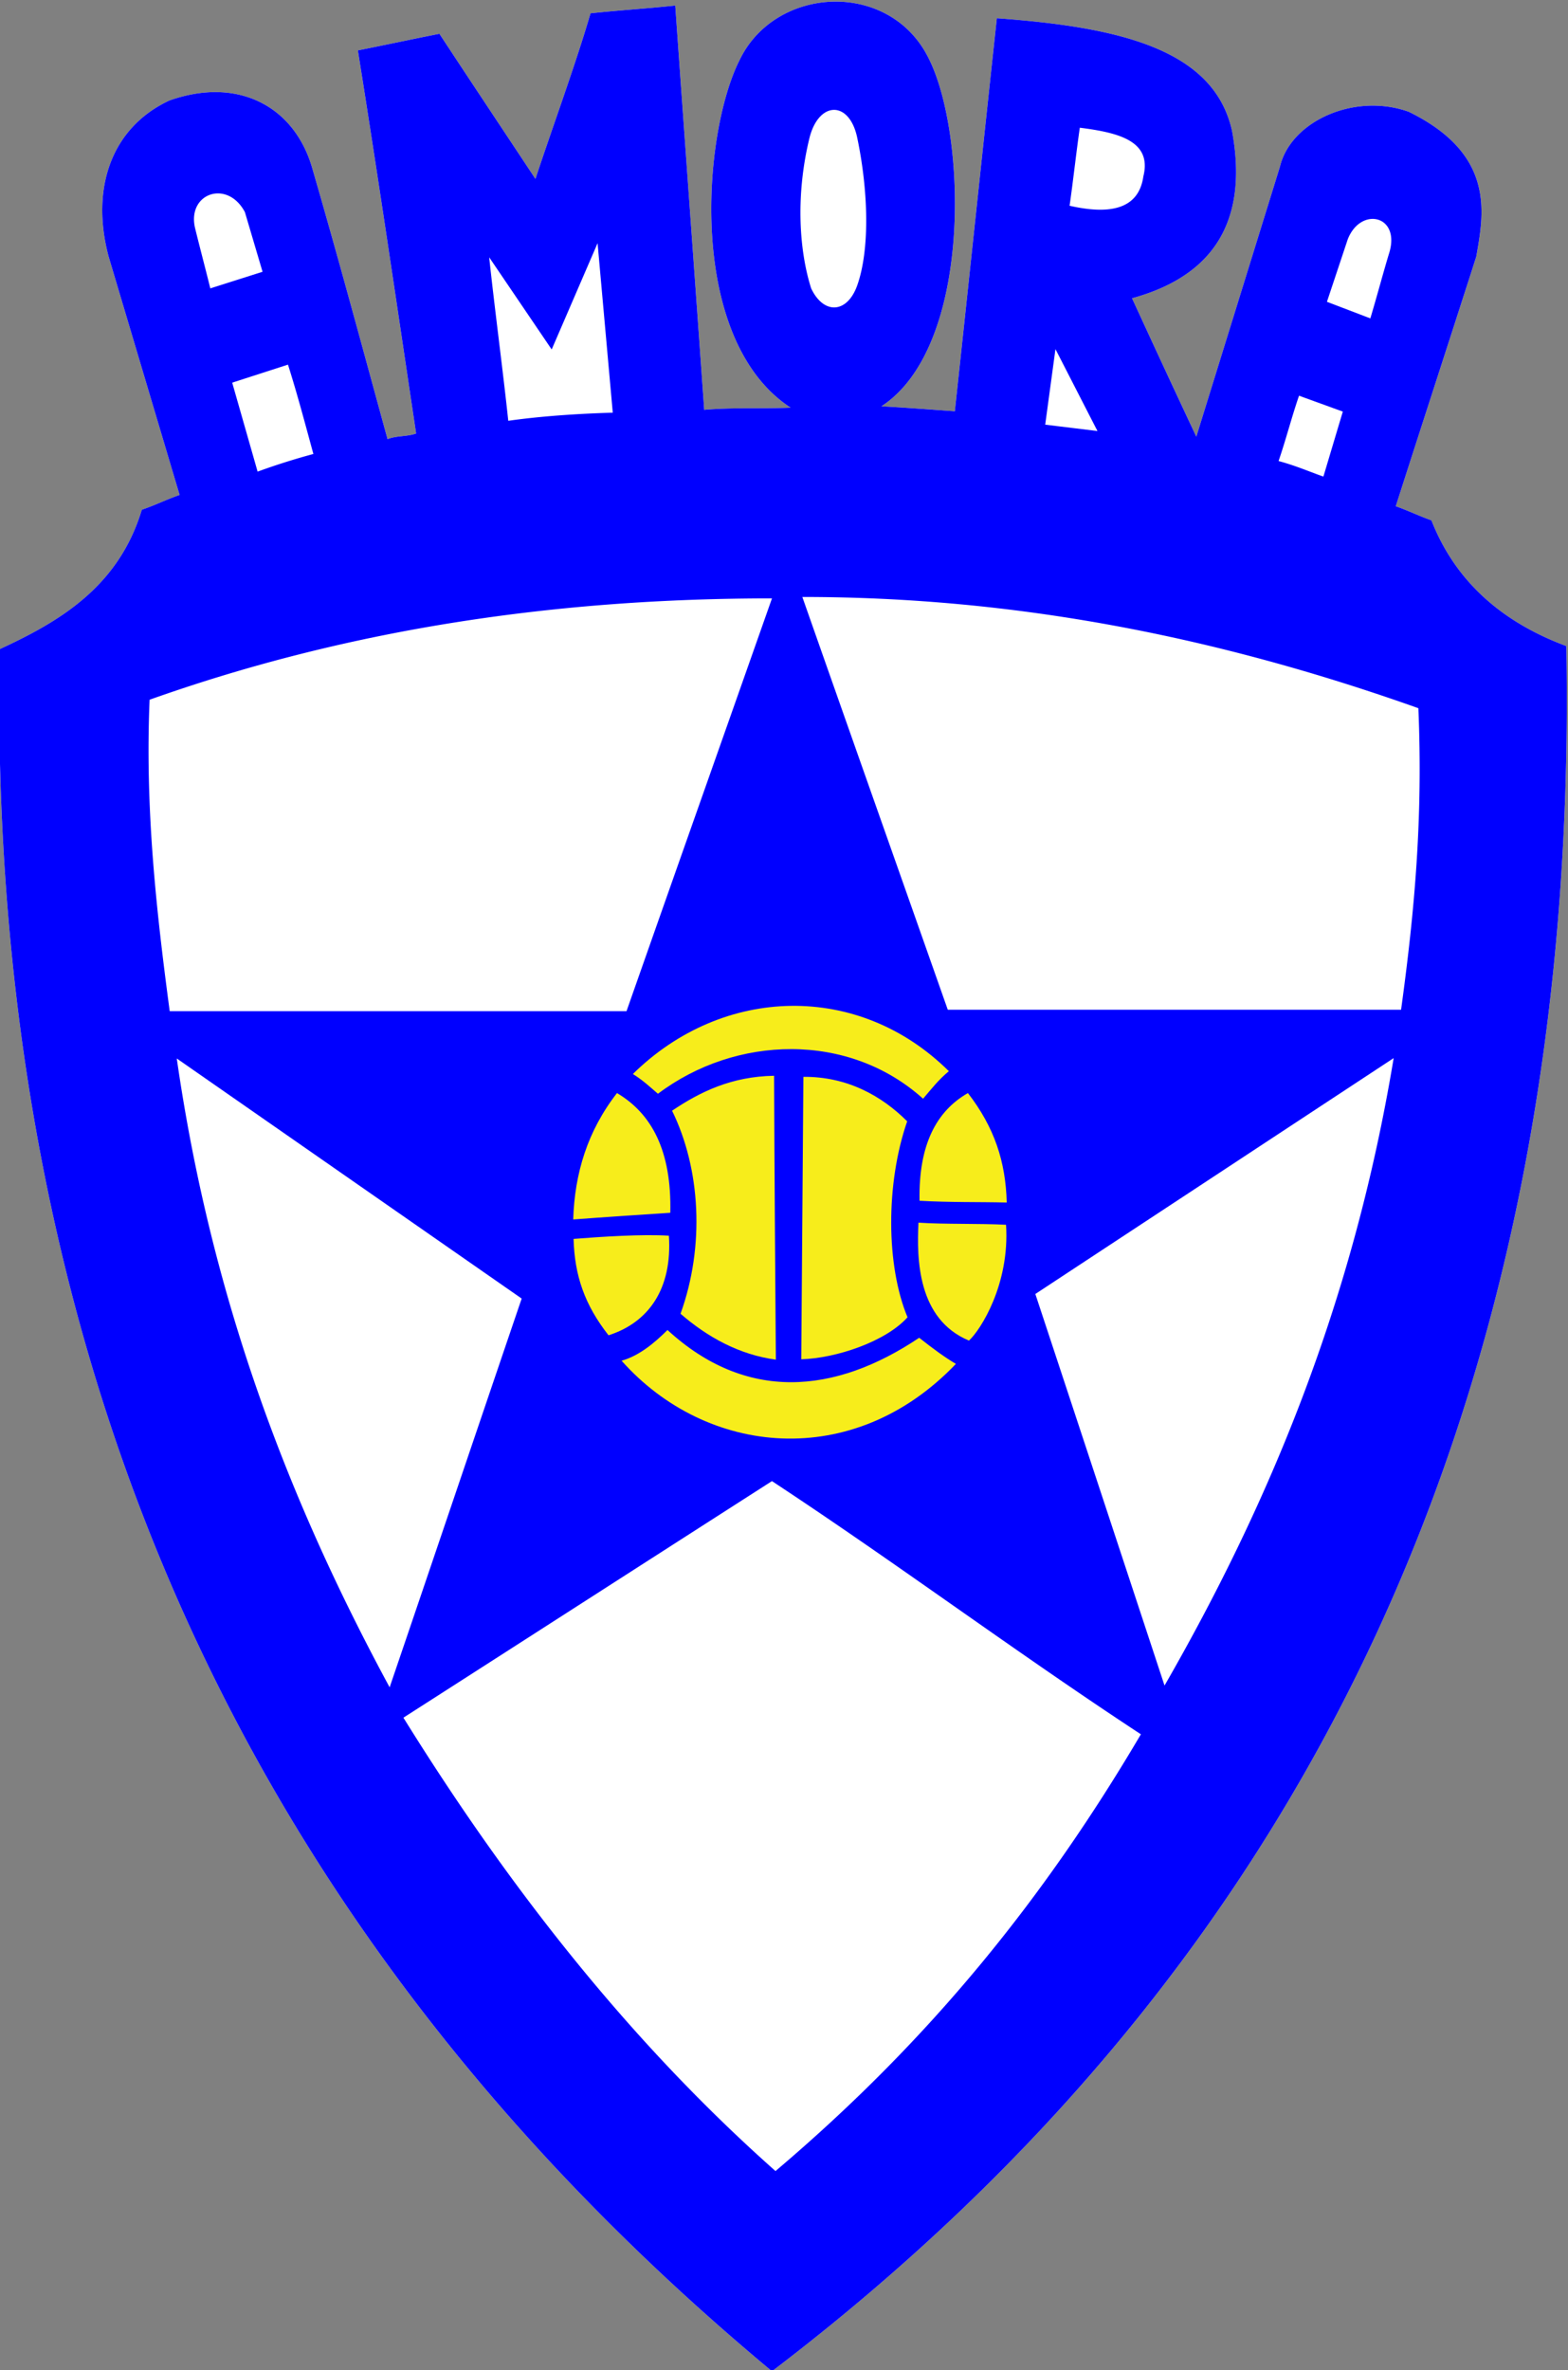 <svg xmlns="http://www.w3.org/2000/svg" xml:space="preserve" viewBox="0 0 155.05 234.33"><rect x="0" y="0" width="155.05" height="234.33" fill="#808080" stroke="none"/><defs><clipPath id="a" clipPathUnits="userSpaceOnUse"><path d="M0 792h612V0H0Z"/></clipPath></defs><g clip-path="url(#a)" transform="matrix(1.333 0 0 -1.333 -329.643 644.665)"><path d="M304.56 307.748c39.046 29.724 59.971 71.546 58.923 127.955-4.923 1.833-8.275 4.923-10.004 9.323-.89.314-1.754.733-2.645 1.047 1.99 6.207 3.981 12.309 5.972 18.515.549 3.169 1.465 7.569-5.003 10.738-4.006 1.44-8.746-.681-9.558-4.06l-6.207-20.034a1237 1237 0 0 0-4.767 10.266c5.264 1.44 8.8 4.95 7.412 12.44-1.362 6.049-8.38 7.672-17.441 8.327-1.048-9.715-2.069-19.431-3.117-29.147-1.519.105-3.928.288-5.446.366 6.782 4.426 6.337 20.191 3.509 25.796-2.881 5.866-11.392 5.421-14.037-.131-2.75-5.447-3.928-20.715 3.797-25.769-2.121-.079-4.373.026-6.416-.157-.707 10.03-1.44 19.955-2.147 29.985-2.226-.236-4.059-.34-6.285-.576-1.1-3.771-2.881-8.616-4.086-12.282-2.147 3.247-4.976 7.49-7.123 10.763-2.383-.471-3.666-.759-6.049-1.231 1.518-9.48 2.906-18.96 4.321-28.414-.629-.236-1.493-.157-2.121-.419-1.991 7.254-3.51 12.937-5.605 20.165-1.362 4.583-5.552 6.73-10.58 4.95-4.269-1.991-5.866-6.469-4.504-11.576l5.264-17.677c-1.1-.392-1.677-.706-2.803-1.099-1.754-5.814-6.259-8.354-10.553-10.345-.917-55.231 19.981-96.66 57.299-127.719" style="fill:#fff;fill-opacity:1;fill-rule:evenodd;stroke:none"/><path d="M258.391 431.722c15.031 5.342 30.457 7.516 46.169 7.516-3.588-10.187-7.202-20.4-10.789-30.613h-33.888c-.995 7.463-1.833 14.979-1.492 23.097m94.12-.628c.34-8.118-.263-14.927-1.283-22.365h-33.626c-3.588 10.188-7.202 20.401-10.789 30.614 15.712 0 30.666-2.907 45.698-8.249m-1.833-25.952c-3.013-18.202-9.272-33.102-16.997-46.537-3.195 9.69-6.39 19.379-9.584 29.042zm-46.118-31.373c9.27-6.103 18.07-12.675 27.367-18.778-7.019-11.915-15.451-22.521-27.105-32.394-10.633 9.427-19.667 20.845-27.602 33.626 9.113 5.84 18.227 11.705 27.34 17.546m-44.153 31.346 25.586-17.807c-3.274-9.612-6.521-19.222-9.795-28.833-7.306 13.512-13.172 28.44-15.791 46.64m44.153-97.367c39.046 29.724 59.971 71.546 58.923 127.955-4.923 1.833-8.275 4.923-10.004 9.323-.89.314-1.754.733-2.645 1.047 1.99 6.207 3.981 12.309 5.972 18.515.549 3.169 1.465 7.569-5.003 10.738-4.006 1.44-8.746-.681-9.558-4.06l-6.207-20.034a1237 1237 0 0 0-4.767 10.266c5.264 1.44 8.8 4.95 7.412 12.44-1.362 6.049-8.38 7.672-17.441 8.327-1.048-9.715-2.069-19.431-3.117-29.147-1.519.105-3.928.288-5.446.366 6.782 4.426 6.337 20.191 3.509 25.796-2.881 5.866-11.392 5.421-14.037-.131-2.75-5.447-3.928-20.715 3.797-25.769-2.121-.079-4.373.026-6.416-.157-.707 10.03-1.44 19.955-2.147 29.985-2.226-.236-4.059-.34-6.285-.576-1.1-3.771-2.881-8.616-4.086-12.282-2.147 3.247-4.976 7.49-7.123 10.763-2.383-.471-3.666-.759-6.049-1.231 1.518-9.48 2.906-18.96 4.321-28.414-.629-.236-1.493-.157-2.121-.419-1.991 7.254-3.51 12.937-5.605 20.165-1.362 4.583-5.552 6.73-10.58 4.95-4.269-1.991-5.866-6.469-4.504-11.576l5.264-17.677c-1.1-.392-1.677-.706-2.803-1.099-1.754-5.814-6.259-8.354-10.553-10.345-.917-55.231 19.981-96.66 57.299-127.719" style="fill:#00f;fill-opacity:1;fill-rule:evenodd;stroke:none"/><path d="M348.948 460.005c.472 1.572.996 3.536 1.389 4.819.891 2.828-2.095 3.509-3.065 1.048l-1.544-4.636zm-86.053 2.226c-.367 1.493-.76 2.959-1.126 4.452-.628 2.593 2.383 3.667 3.692 1.205l1.31-4.426zm64.501 11.916c-.262-1.807-.498-3.98-.759-5.788 2.775-.628 5.106-.393 5.472 2.174.656 2.619-1.806 3.247-4.713 3.614m-2.567-22.024.76 5.604 3.116-6.076zm-17.467 21.343c.707 2.645 2.908 2.698 3.509 0 .838-3.954.97-8.354 0-11.051-.76-2.069-2.487-2.122-3.404-.184-.916 2.881-1.153 7.019-.105 11.235m-23.779-8.93c.367-3.483 1.048-8.642 1.415-12.125 2.409.34 5.106.524 7.752.602l-1.127 12.57-3.404-7.882zm61.883-16.263 1.44 4.819-3.248 1.179c-.55-1.598-.969-3.248-1.518-4.846 1.283-.34 2.409-.838 3.326-1.152m-79.062.367-1.885 6.599 4.137 1.336c.707-2.226 1.283-4.426 1.886-6.626a50 50 0 0 1-4.138-1.309" style="fill:#fff;fill-opacity:1;fill-rule:evenodd;stroke:none"/><path d="M293.063 402.549c-2.199-2.829-3.142-5.971-3.247-9.375 2.41.182 4.819.34 7.202.497.105 4.609-1.388 7.359-3.955 8.878m26.032 0c1.964-2.541 2.801-5.081 2.88-8.118-2.148.051-4.163 0-6.468.131-.079 4.164 1.257 6.651 3.588 7.987m-26.66-17.965c-1.781 2.278-2.514 4.426-2.593 7.149 1.991.158 5.159.367 7.071.236.262-3.954-1.518-6.443-4.478-7.385m26.738-.394c-3.823 1.598-3.876 6.05-3.745 8.748 1.912-.131 4.583-.052 6.495-.158.288-4.399-1.886-7.803-2.75-8.59m-22.024 17.05c2.095 1.413 4.426 2.54 7.568 2.592.027-7.044.079-14.011.131-21.055-2.723.367-5.08 1.676-7.071 3.405 1.807 5.001 1.493 10.736-.628 15.058m17.441-.786c-1.885 1.885-4.451 3.326-7.699 3.299l-.158-20.95c2.593.079 6.259 1.309 7.883 3.116-1.597 3.824-1.624 9.926-.026 14.535" style="fill:#f7ed1b;fill-opacity:1;fill-rule:evenodd;stroke:none"/><path d="M294.242 403.963c6.678 6.573 16.76 6.835 23.439.209-.813-.68-1.258-1.283-1.912-2.042-5.526 4.975-13.906 4.714-19.668.367-.55.471-1.1.995-1.859 1.466m2.567-18.986c-.943-.943-2.096-1.913-3.405-2.279 6.285-7.07 17.179-8.222 24.8-.235-.838.497-1.624 1.073-2.724 1.937-6.285-4.215-12.858-4.765-18.671.577" style="fill:#f7ed1b;fill-opacity:1;fill-rule:evenodd;stroke:none"/></g></svg>